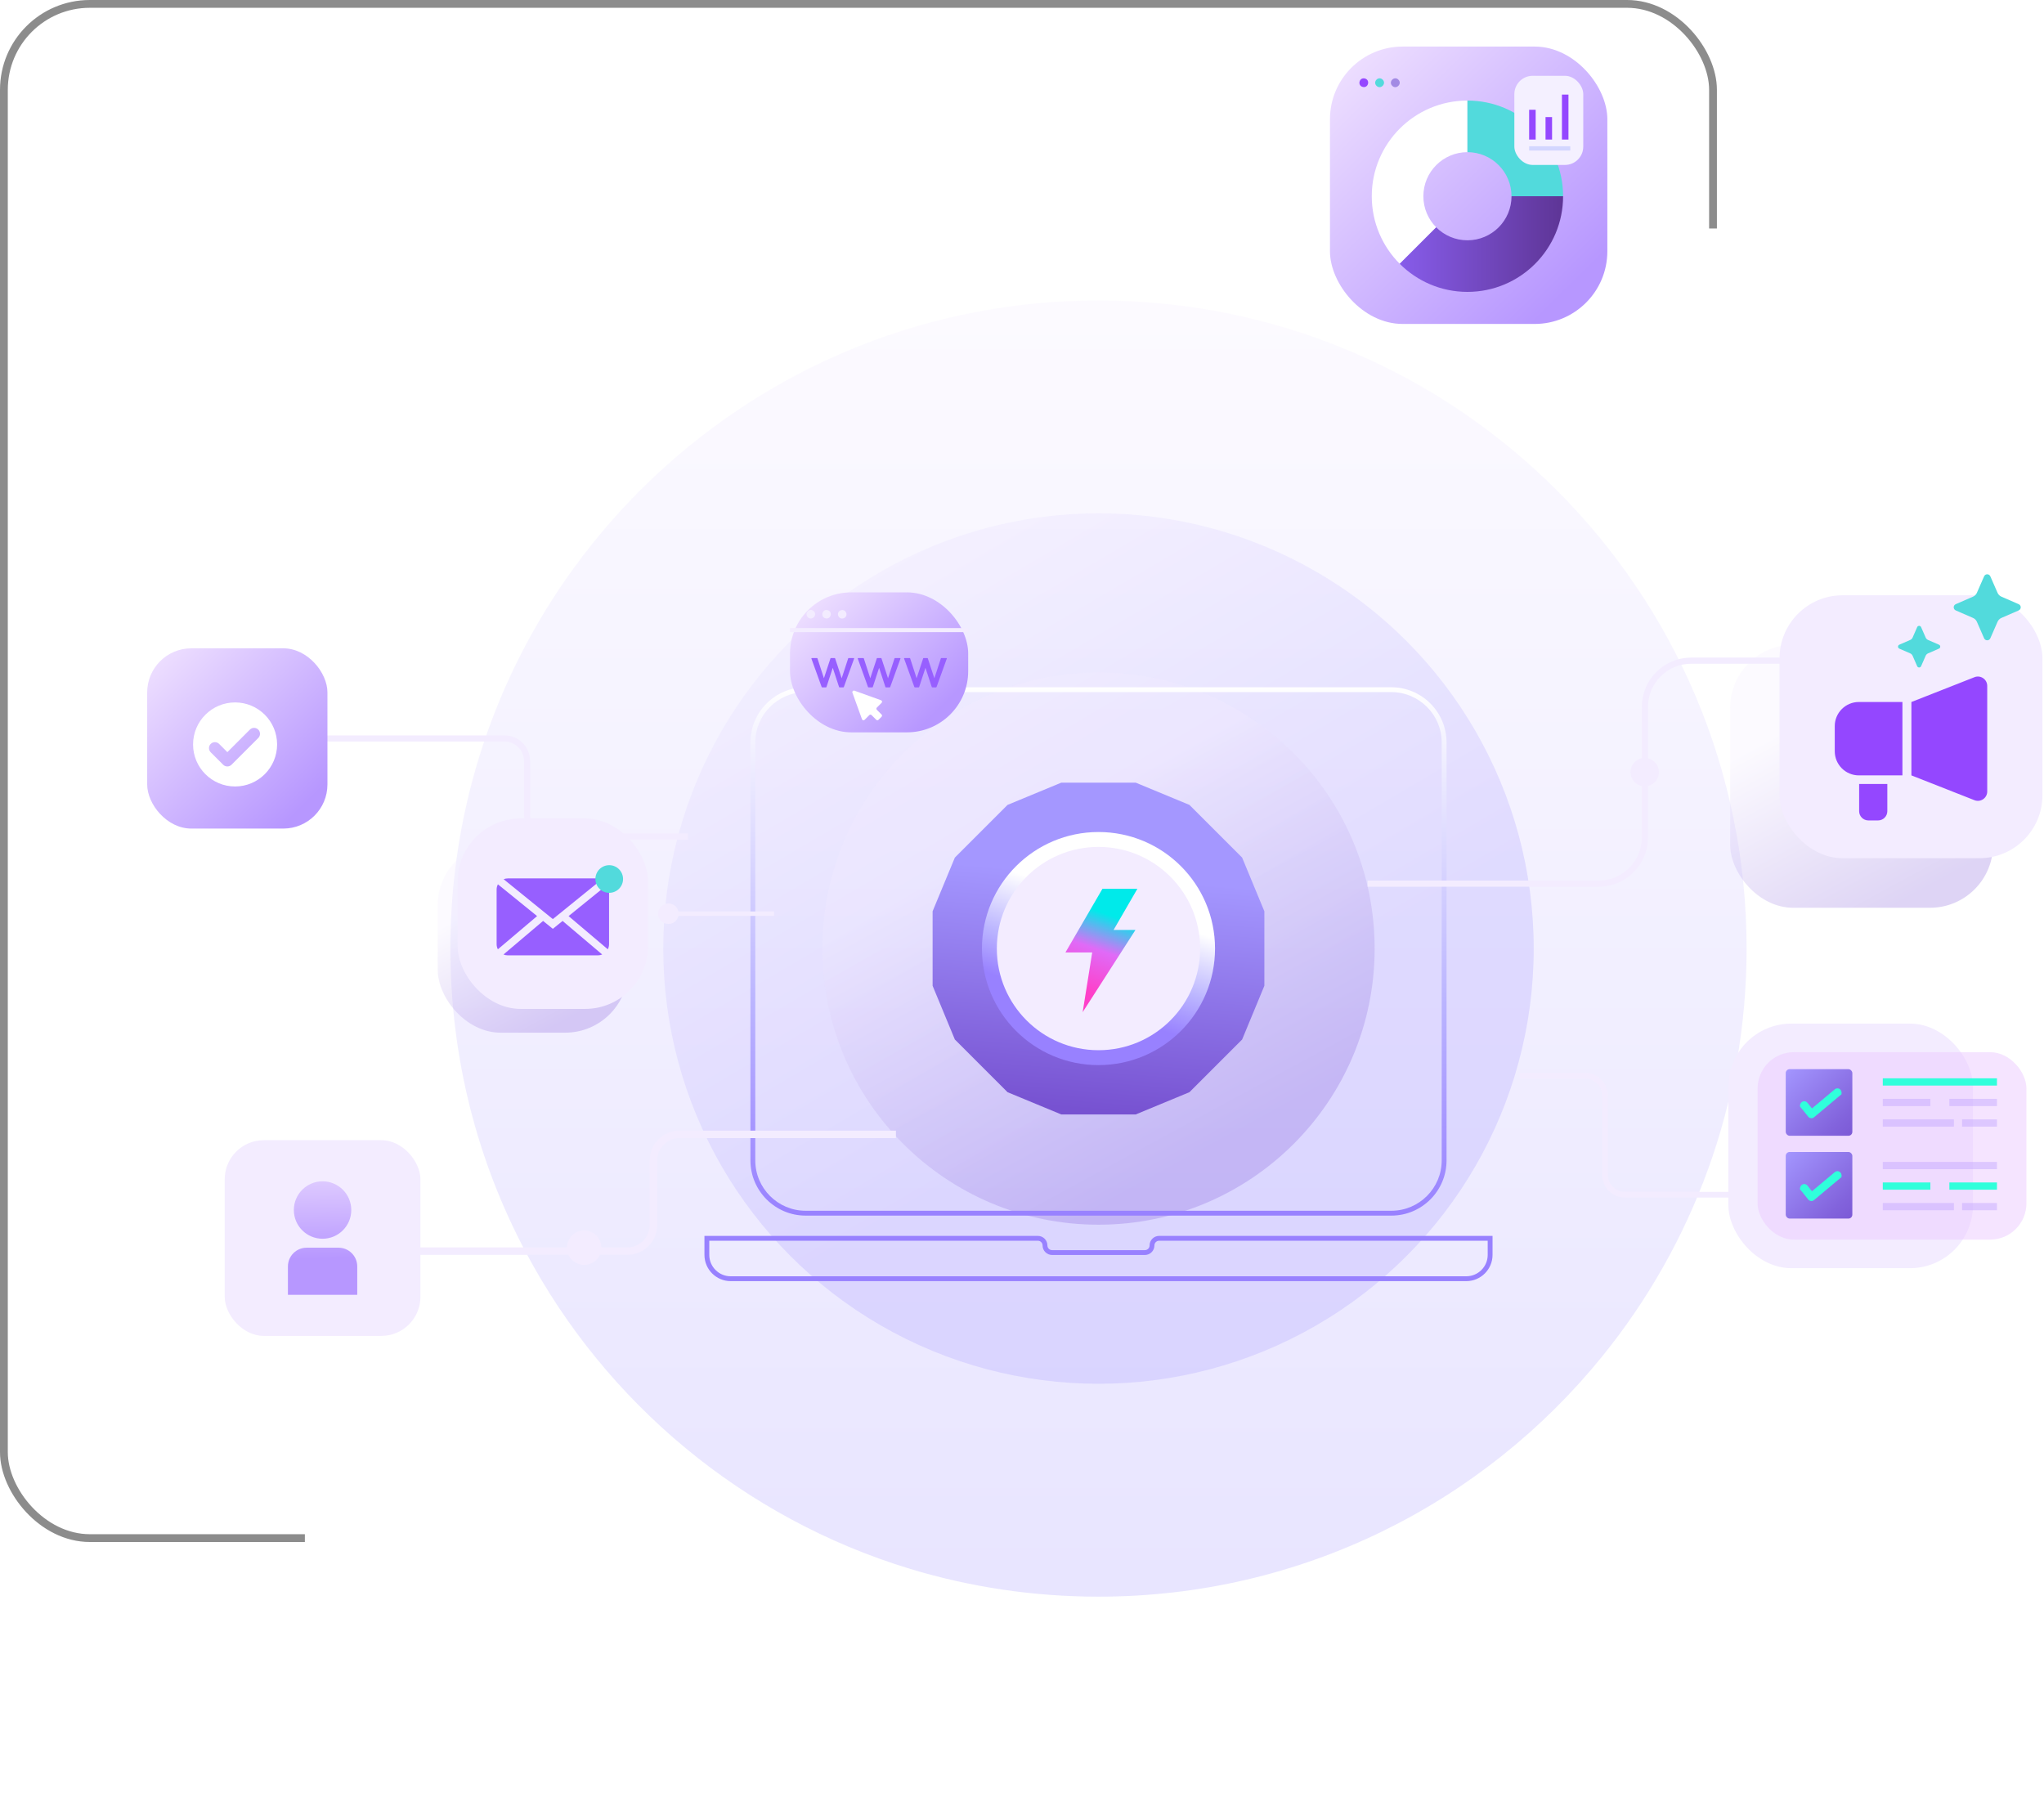 <?xml version="1.0" encoding="UTF-8"?>
<svg xmlns="http://www.w3.org/2000/svg" xmlns:xlink="http://www.w3.org/1999/xlink" viewBox="0 0 1571.84 1385.88">
  <defs>
    <style>
      .cls-1 {
        fill: #9447ff;
      }

      .cls-2 {
        fill: url(#linear-gradient-8);
      }

      .cls-3 {
        fill: url(#linear-gradient-7);
      }

      .cls-4 {
        fill: url(#linear-gradient-5);
      }

      .cls-5 {
        fill: url(#linear-gradient-6);
      }

      .cls-6 {
        fill: url(#linear-gradient-9);
      }

      .cls-7 {
        fill: url(#linear-gradient-4);
      }

      .cls-8 {
        fill: #d3d6ff;
      }

      .cls-9 {
        stroke: #8c8c8c;
        stroke-width: 6px;
      }

      .cls-9, .cls-10, .cls-11, .cls-12, .cls-13, .cls-14, .cls-15, .cls-16 {
        fill: none;
        stroke-miterlimit: 10;
      }

      .cls-10 {
        opacity: .5;
        stroke: #fff;
        stroke-width: 2.29px;
      }

      .cls-17 {
        fill: #975fff;
      }

      .cls-18 {
        fill: #52dadc;
      }

      .cls-19 {
        isolation: isolate;
      }

      .cls-20 {
        fill: #f3ecff;
      }

      .cls-21 {
        fill: url(#linear-gradient-2);
      }

      .cls-21, .cls-22, .cls-23, .cls-24, .cls-25 {
        opacity: .25;
      }

      .cls-22 {
        fill: url(#linear-gradient-3);
      }

      .cls-23 {
        fill: url(#linear-gradient);
      }

      .cls-26, .cls-27 {
        fill: #fff;
      }

      .cls-11 {
        stroke-width: 5.75px;
      }

      .cls-11, .cls-12, .cls-13, .cls-14, .cls-15, .cls-16 {
        stroke: #f3ecff;
      }

      .cls-12 {
        stroke-width: 4.4px;
      }

      .cls-13 {
        stroke-width: 4.69px;
      }

      .cls-14 {
        stroke-width: 4.73px;
      }

      .cls-15 {
        stroke-width: 3.43px;
      }

      .cls-24 {
        fill: url(#linear-gradient-11);
      }

      .cls-25 {
        fill: url(#linear-gradient-13);
      }

      .cls-16 {
        stroke-width: 3.11px;
      }

      .cls-28 {
        fill: url(#linear-gradient-10);
      }

      .cls-29 {
        fill: url(#linear-gradient-12);
      }

      .cls-30 {
        fill: url(#linear-gradient-14);
      }

      .cls-31 {
        fill: url(#linear-gradient-15);
      }

      .cls-32 {
        fill: url(#linear-gradient-16);
      }

      .cls-33 {
        fill: url(#linear-gradient-17);
      }

      .cls-34 {
        fill: url(#linear-gradient-18);
      }

      .cls-27 {
        filter: url(#drop-shadow-1);
      }

      .cls-35 {
        fill: #a28ae4;
      }

      .cls-36 {
        fill: #c0a2ff;
        opacity: .43;
      }

      .cls-37 {
        fill: #f4f0ff;
      }

      .cls-38 {
        fill: #eccaff;
        mix-blend-mode: multiply;
        opacity: .51;
      }

      .cls-39 {
        fill: #30ffdb;
      }
    </style>
    <filter id="drop-shadow-1" x="137.84" y="78.88" width="1434" height="1307" filterUnits="userSpaceOnUse">
      <feOffset dx="7" dy="7"/>
      <feGaussianBlur result="blur" stdDeviation="32"/>
      <feFlood flood-color="#000" flood-opacity=".13"/>
      <feComposite in2="blur" operator="in"/>
      <feComposite in="SourceGraphic"/>
    </filter>
    <linearGradient id="linear-gradient" x1="844.74" y1="245.58" x2="844.74" y2="1224.63" gradientUnits="userSpaceOnUse">
      <stop offset="0" stop-color="#f3ecff"/>
      <stop offset="1" stop-color="#a497ff"/>
    </linearGradient>
    <linearGradient id="linear-gradient-2" x1="635.94" y1="374.48" x2="899.05" y2="821.76" gradientUnits="userSpaceOnUse">
      <stop offset="0" stop-color="#f2ebff"/>
      <stop offset="1" stop-color="#a497ff"/>
    </linearGradient>
    <linearGradient id="linear-gradient-3" x1="794.77" y1="637.54" x2="930.19" y2="886.59" gradientUnits="userSpaceOnUse">
      <stop offset="0" stop-color="#f3ecff"/>
      <stop offset="1" stop-color="#7a53d6"/>
    </linearGradient>
    <linearGradient id="linear-gradient-4" x1="834.26" y1="853.26" x2="849.49" y2="673.36" gradientUnits="userSpaceOnUse">
      <stop offset="0" stop-color="#7752d1"/>
      <stop offset="1" stop-color="#a497ff"/>
    </linearGradient>
    <linearGradient id="linear-gradient-5" x1="855.89" y1="695.59" x2="830.8" y2="771.75" gradientUnits="userSpaceOnUse">
      <stop offset="0" stop-color="#fff"/>
      <stop offset=".59" stop-color="#bbb5ff"/>
      <stop offset="1" stop-color="#9881ff"/>
    </linearGradient>
    <linearGradient id="linear-gradient-6" x1="857.96" y1="689.96" x2="828.28" y2="775.69" gradientUnits="userSpaceOnUse">
      <stop offset=".16" stop-color="#00eaea"/>
      <stop offset=".47" stop-color="#e06af7"/>
      <stop offset=".83" stop-color="#fe40c9"/>
    </linearGradient>
    <linearGradient id="linear-gradient-7" x1="844.74" y1="528.52" x2="844.74" y2="934.8" xlink:href="#linear-gradient-5"/>
    <linearGradient id="linear-gradient-8" x1="844.74" y1="950.4" x2="844.74" y2="985.19" gradientUnits="userSpaceOnUse">
      <stop offset="0" stop-color="#9881ff"/>
      <stop offset="1" stop-color="#9881ff"/>
    </linearGradient>
    <linearGradient id="linear-gradient-9" x1="1037.43" y1="49.46" x2="1207.24" y2="221.16" gradientUnits="userSpaceOnUse">
      <stop offset="0" stop-color="#eddeff"/>
      <stop offset="1" stop-color="#b797ff"/>
    </linearGradient>
    <linearGradient id="linear-gradient-10" x1="1076.39" y1="187.68" x2="1202.02" y2="187.68" gradientUnits="userSpaceOnUse">
      <stop offset="0" stop-color="#875cea"/>
      <stop offset="1" stop-color="#5e3596"/>
    </linearGradient>
    <linearGradient id="linear-gradient-11" x1="390.53" y1="685.4" x2="442.85" y2="781.61" xlink:href="#linear-gradient-3"/>
    <linearGradient id="linear-gradient-12" x1="627.8" y1="460.58" x2="716.85" y2="550.62" xlink:href="#linear-gradient-9"/>
    <linearGradient id="linear-gradient-13" x1="1403.38" y1="545.13" x2="1479.79" y2="685.66" xlink:href="#linear-gradient-3"/>
    <linearGradient id="linear-gradient-14" x1="1432.65" y1="881.25" x2="1372.78" y2="822.01" gradientUnits="userSpaceOnUse">
      <stop offset="0" stop-color="#7752d1"/>
      <stop offset=".31" stop-color="#8263dc"/>
      <stop offset=".93" stop-color="#a091fb"/>
      <stop offset="1" stop-color="#a497ff"/>
    </linearGradient>
    <linearGradient id="linear-gradient-15" x1="1432.65" y1="944.93" x2="1372.78" y2="885.69" xlink:href="#linear-gradient-14"/>
    <linearGradient id="linear-gradient-16" x1="122" y1="506.7" x2="233.69" y2="619.62" xlink:href="#linear-gradient-9"/>
    <linearGradient id="linear-gradient-17" x1="246.14" y1="883.23" x2="247.74" y2="968.04" xlink:href="#linear-gradient-9"/>
    <linearGradient id="linear-gradient-18" x1="246.14" y1="883.23" x2="247.74" y2="968.04" xlink:href="#linear-gradient-9"/>
  </defs>
  <g class="cls-19">
    <g id="Layer_2" data-name="Layer 2">
      <g id="Digital_Marketing_Automation_illustration" data-name="Digital Marketing Automation illustration">
        <rect class="cls-9" x="3" y="3" width="1314.31" height="1179.8" rx="66.06" ry="66.06"/>
        <rect class="cls-27" x="227.44" y="168.71" width="1240.41" height="1113.46" rx="86.05" ry="86.05"/>
        <g id="Light_effect" data-name="Light effect">
          <path class="cls-23" d="M346.35,729.44c0-109.49,35.3-210.73,95.15-292.96,73.31-100.73,183.44-172.94,310.62-196.84,30.01-5.64,60.97-8.59,92.63-8.59,275.26,0,498.39,223.14,498.39,498.39,0,118.93-41.66,228.14-111.18,313.81-91.38,112.61-230.89,184.58-387.21,184.58-50.46,0-99.17-7.5-145.07-21.44-127.81-38.82-233.88-127.62-295.45-243.63-36.95-69.61-57.87-149.02-57.87-233.32Z"/>
          <circle class="cls-21" cx="844.74" cy="729.44" r="334.69"/>
          <circle class="cls-22" cx="844.74" cy="729.44" r="212.36"/>
        </g>
        <g id="Automation">
          <path class="cls-7" d="M873.39,601.87h0c16.35,6.77,24.94,10.33,41.29,17.1h0c19.98,19.98,20.54,20.54,40.52,40.52h0c6.77,16.35,10.33,24.94,17.1,41.29h0c0,28.26,0,29.04,0,57.3h0c-6.77,16.35-10.33,24.94-17.1,41.29h0c-19.98,19.98-20.54,20.54-40.52,40.52h0c-16.35,6.77-24.94,10.33-41.29,17.1h0c-28.26,0-29.04,0-57.3,0h0c-16.35-6.77-24.94-10.33-41.29-17.1h0c-19.98-19.98-20.54-20.54-40.52-40.52h0c-6.77-16.35-10.33-24.94-17.1-41.29h0c0-28.26,0-29.04,0-57.3h0c6.77-16.35,10.33-24.94,17.1-41.29h0c19.98-19.98,20.54-20.54,40.52-40.52h0c16.35-6.77,24.94-10.33,41.29-17.1h0c28.26,0,29.04,0,57.3,0Z"/>
          <circle class="cls-4" cx="844.74" cy="729.44" r="89.62"/>
          <circle class="cls-20" cx="844.74" cy="729.44" r="78.17"/>
          <polygon class="cls-5" points="847.78 683.49 874.65 683.49 856.34 715.13 873.16 715.13 832.57 778.35 839.91 732.43 819.33 732.43 847.78 683.49"/>
        </g>
        <g id="laptop">
          <path class="cls-3" d="M1069.96,934.8h-450.44c-23.4,0-42.44-19.04-42.44-42.44v-321.41c0-23.4,19.04-42.44,42.44-42.44h450.44c23.4,0,42.44,19.04,42.44,42.44v321.41c0,23.4-19.04,42.44-42.44,42.44ZM619.52,532.24c-21.34,0-38.71,17.37-38.71,38.71v321.41c0,21.34,17.37,38.71,38.71,38.71h450.44c21.34,0,38.71-17.37,38.71-38.71v-321.41c0-21.34-17.37-38.71-38.71-38.71h-450.44Z"/>
          <path class="cls-2" d="M1127.58,985.19h-565.68c-11.13,0-20.18-9.06-20.18-20.18v-14.61h256.4c4.05,0,7.34,3.29,7.34,7.34,0,1.99,1.62,3.62,3.62,3.62h71.33c1.99,0,3.62-1.62,3.62-3.62,0-4.05,3.29-7.34,7.34-7.34h256.4v14.61c0,11.13-9.05,20.18-20.18,20.18ZM545.44,954.12v10.88c0,9.07,7.38,16.46,16.46,16.46h565.68c9.07,0,16.46-7.38,16.46-16.46v-10.88h-252.67c-1.99,0-3.62,1.62-3.62,3.62,0,4.05-3.29,7.34-7.34,7.34h-71.33c-4.05,0-7.34-3.29-7.34-7.34,0-1.99-1.62-3.62-3.62-3.62h-252.67Z"/>
        </g>
        <g id="Donut_chart" data-name="Donut chart">
          <rect class="cls-10" x="1043.17" y="57.6" width="213.3" height="213.3" rx="55.9" ry="55.9"/>
          <rect class="cls-6" x="1022.75" y="35.81" width="213.3" height="213.3" rx="55.9" ry="55.9"/>
          <g>
            <path class="cls-26" d="M1128.46,77.33v39.68c-18.72,0-33.89,15.17-33.89,33.89,0,9.33,3.77,17.78,9.86,23.9l-28.05,28.05c-13.28-13.31-21.49-31.68-21.49-51.96,0-40.62,32.94-73.56,73.56-73.56Z"/>
            <path class="cls-18" d="M1202.02,150.9h-39.67c0-18.72-15.17-33.89-33.89-33.89v-39.68c40.63,0,73.56,32.94,73.56,73.56Z"/>
            <path class="cls-28" d="M1202.02,150.9c0,40.63-32.94,73.56-73.56,73.56-20.34,0-38.76-8.26-52.07-21.61l28.05-28.05c6.14,6.17,14.64,9.99,24.03,9.99,18.72,0,33.89-15.17,33.89-33.89h39.67Z"/>
          </g>
          <g>
            <circle class="cls-1" cx="1048.84" cy="63.63" r="3.35" transform="translate(744.85 1069.46) rotate(-76.66)"/>
            <circle class="cls-18" cx="1060.91" cy="63.63" r="3.35" transform="translate(265.74 768.81) rotate(-45)"/>
            <circle class="cls-35" cx="1072.99" cy="63.63" r="3.35" transform="translate(269.28 777.35) rotate(-45)"/>
          </g>
          <g>
            <rect class="cls-37" x="1164.54" y="58.29" width="52.99" height="68.55" rx="14.09" ry="14.09"/>
            <rect class="cls-8" x="1175.91" y="112.47" width="31.65" height="3.29"/>
            <rect class="cls-1" x="1175.91" y="84.41" width="5.02" height="22.91"/>
            <rect class="cls-1" x="1188.52" y="90.03" width="5.02" height="17.29"/>
            <rect class="cls-1" x="1201.13" y="72.74" width="5.02" height="34.58"/>
          </g>
        </g>
        <g id="Email">
          <rect class="cls-24" x="336.61" y="647.68" width="146.45" height="146.45" rx="48.45" ry="48.45"/>
          <g>
            <line class="cls-15" x1="595.22" y1="702.62" x2="513.99" y2="702.62"/>
            <circle class="cls-20" cx="513.99" cy="702.62" r="7.9" transform="translate(-346.28 569.24) rotate(-45)"/>
          </g>
          <g>
            <rect class="cls-20" x="351.92" y="629.4" width="146.45" height="146.45" rx="48.45" ry="48.45"/>
            <g>
              <path class="cls-17" d="M462.99,676.11c-.99-.4-2.07-.62-3.2-.62h-69.31c-1.13,0-2.21.22-3.2.62l37.85,30.67,37.85-30.67Z"/>
              <path class="cls-17" d="M382.9,680.05c-.64,1.2-1,2.57-1,4.02v42c0,1.42.35,2.77.96,3.95l30.17-25.55-30.13-24.42Z"/>
              <path class="cls-17" d="M467.41,730.02c.61-1.18.96-2.53.96-3.95v-42c0-1.45-.36-2.82-1-4.02l-30.13,24.42,30.17,25.55Z"/>
              <path class="cls-17" d="M425.14,714.28l-7.5-6.08-30.46,25.8c1.02.42,2.13.66,3.3.66h69.31c1.17,0,2.28-.23,3.3-.66l-30.46-25.8-7.5,6.08Z"/>
            </g>
            <circle class="cls-18" cx="468.5" cy="675.95" r="10.63"/>
          </g>
        </g>
        <g id="www">
          <rect class="cls-29" x="607.52" y="455.53" width="137.02" height="107.64" rx="47.06" ry="47.06"/>
          <line class="cls-16" x1="607.52" y1="484.54" x2="744.54" y2="484.54"/>
          <circle class="cls-20" cx="623.51" cy="472.34" r="3.25" transform="translate(-151.37 579.23) rotate(-45)"/>
          <circle class="cls-20" cx="635.59" cy="472.34" r="3.25" transform="translate(30.61 983.29) rotate(-76.8)"/>
          <circle class="cls-20" cx="647.67" cy="472.34" r="3.25" transform="translate(-132.15 286.71) rotate(-22.71)"/>
          <g>
            <path class="cls-17" d="M632.31,528.58c-.22,0-.4-.09-.46-.31l-7.87-21.78c-.09-.28.06-.46.34-.46h3.9c.22,0,.37.09.43.34l4.95,15.21,5.01-15.21c.06-.25.21-.34.43-.34h2.77c.22,0,.37.09.43.34l5.01,15.24,4.98-15.24c.06-.25.22-.34.43-.34h3.81c.28,0,.43.18.34.46l-7.87,21.78c-.06.22-.25.31-.46.31h-2.83c-.22,0-.37-.09-.43-.34l-4.82-14.69-4.82,14.69c-.06.25-.22.34-.43.34h-2.83Z"/>
            <path class="cls-17" d="M667.95,528.58c-.22,0-.4-.09-.46-.31l-7.87-21.78c-.09-.28.06-.46.34-.46h3.9c.22,0,.37.09.43.34l4.95,15.21,5.01-15.21c.06-.25.22-.34.43-.34h2.77c.22,0,.37.09.43.34l5.01,15.24,4.98-15.24c.06-.25.22-.34.43-.34h3.81c.28,0,.43.18.34.46l-7.87,21.78c-.06.22-.25.31-.46.31h-2.83c-.22,0-.37-.09-.43-.34l-4.82-14.69-4.82,14.69c-.06.25-.22.34-.43.34h-2.83Z"/>
            <path class="cls-17" d="M703.59,528.58c-.22,0-.4-.09-.46-.31l-7.87-21.78c-.09-.28.06-.46.34-.46h3.9c.22,0,.37.09.43.34l4.95,15.21,5.01-15.21c.06-.25.22-.34.43-.34h2.77c.22,0,.37.09.43.34l5.01,15.24,4.98-15.24c.06-.25.22-.34.43-.34h3.81c.28,0,.43.18.34.46l-7.87,21.78c-.06.22-.25.31-.46.31h-2.83c-.22,0-.37-.09-.43-.34l-4.82-14.69-4.82,14.69c-.06.25-.22.34-.43.34h-2.83Z"/>
          </g>
          <path class="cls-26" d="M677.95,540.47l-3.66,3.66c-.47.47-.47,1.23,0,1.7l3.64,3.64c.47.47.47,1.23,0,1.7l-2.37,2.37c-.47.47-1.23.47-1.7,0l-3.64-3.64c-.47-.47-1.23-.47-1.7,0l-3.66,3.66c-.62.62-1.68.39-1.98-.44l-7.37-20.46c-.34-.96.58-1.88,1.54-1.54l20.46,7.37c.83.3,1.06,1.36.44,1.98Z"/>
        </g>
        <g id="Ads">
          <g>
            <path class="cls-14" d="M1051.67,679.51h177.75c19.62,0,35.53-15.91,35.53-35.53v-100.4c0-19.62,15.91-35.53,35.53-35.53h171.82"/>
            <circle class="cls-20" cx="1264.78" cy="593.77" r="10.91" transform="translate(-49.41 1068.25) rotate(-45)"/>
          </g>
          <g>
            <rect class="cls-25" x="1330.49" y="495.89" width="202.18" height="202.18" rx="48.45" ry="48.45"/>
            <g>
              <rect class="cls-20" x="1368.47" y="457.77" width="202.18" height="202.18" rx="48.45" ry="48.45"/>
              <g>
                <path class="cls-1" d="M1429.47,539.84h33.5v56.43h-33.5c-10.23,0-18.54-8.31-18.54-18.54v-19.36c0-10.23,8.31-18.54,18.54-18.54Z"/>
                <path class="cls-1" d="M1518.34,520.77l-48.47,19.07v56.43l48.47,19.07c4.72,1.86,9.84-1.62,9.84-6.7v-81.18c0-5.08-5.11-8.56-9.84-6.7Z"/>
                <path class="cls-1" d="M1429.68,602.86h21.68v20.93c0,3.93-3.19,7.12-7.12,7.12h-7.44c-3.93,0-7.12-3.19-7.12-7.12v-20.93h0Z"/>
              </g>
              <path class="cls-18" d="M1552.37,464.61l-13.28-5.78c-1.33-.58-2.39-1.64-2.97-2.96l-5.55-12.68c-.91-2.09-3.88-2.09-4.79,0l-5.55,12.68c-.58,1.33-1.64,2.39-2.97,2.96l-13.28,5.78c-2.1.91-2.1,3.88,0,4.8l13.28,5.78c1.33.58,2.39,1.64,2.97,2.96l5.55,12.68c.91,2.09,3.88,2.09,4.79,0l5.55-12.68c.58-1.33,1.64-2.39,2.97-2.96l13.28-5.78c2.1-.91,2.1-3.88,0-4.8Z"/>
              <path class="cls-18" d="M1491.07,495.77l-8.37-3.64c-.84-.36-1.51-1.03-1.87-1.87l-3.5-8c-.58-1.32-2.45-1.32-3.02,0l-3.5,8c-.37.84-1.03,1.5-1.87,1.87l-8.37,3.64c-1.32.57-1.32,2.45,0,3.02l8.37,3.64c.84.36,1.51,1.03,1.87,1.87l3.5,8c.58,1.32,2.45,1.32,3.02,0l3.5-8c.37-.84,1.03-1.5,1.87-1.87l8.37-3.64c1.32-.57,1.32-2.45,0-3.02Z"/>
            </g>
          </g>
        </g>
        <g id="Checklist">
          <path class="cls-12" d="M1168.62,827.22h50.28c8.48,0,15.36,6.88,15.36,15.36v60.78c0,8.48,6.88,15.36,15.36,15.36h144.58"/>
          <g>
            <rect class="cls-20" x="1329.13" y="787.15" width="188.08" height="188.08" rx="48.45" ry="48.45"/>
            <g id="Tick_approve" data-name="Tick approve">
              <rect class="cls-38" x="1351.59" y="809.12" width="206.73" height="144.15" rx="27.9" ry="27.9"/>
              <g>
                <g>
                  <rect class="cls-30" x="1373.24" y="822.19" width="51.21" height="51.21" rx="3.01" ry="3.01"/>
                  <path class="cls-39" d="M1392.98,859.91c-.72,0-1.45-.25-2.09-.74l-6.79-8.42c.18-4.16,4.09-4.86,5.8-2.74l3.51,4.36,17.56-14.71c2.09-1.75,5.79-.3,5.15,3.82l-21.15,17.71c-.56.47-1.27.73-2,.73Z"/>
                </g>
                <g>
                  <rect class="cls-31" x="1373.24" y="885.87" width="51.21" height="51.21" rx="3.01" ry="3.01"/>
                  <path class="cls-39" d="M1392.98,923.59c-.72,0-1.45-.25-2.09-.74l-6.79-8.42c.18-4.16,4.09-4.86,5.8-2.74l3.51,4.36,17.56-14.71c2.09-1.75,5.79-.3,5.15,3.82l-21.15,17.71c-.56.47-1.27.73-2,.73Z"/>
                </g>
              </g>
              <rect class="cls-39" x="1447.87" y="829.22" width="87.79" height="5.57"/>
              <rect class="cls-36" x="1447.87" y="845.01" width="36.6" height="5.57"/>
              <rect class="cls-36" x="1499.07" y="845.01" width="36.6" height="5.57"/>
              <rect class="cls-36" x="1508.83" y="860.8" width="26.83" height="5.57"/>
              <rect class="cls-36" x="1447.87" y="860.8" width="54.67" height="5.57"/>
              <rect class="cls-36" x="1447.87" y="893.52" width="87.79" height="5.57"/>
              <rect class="cls-39" x="1447.87" y="909.31" width="36.6" height="5.57"/>
              <rect class="cls-39" x="1499.07" y="909.31" width="36.6" height="5.57"/>
              <rect class="cls-36" x="1508.83" y="925.1" width="26.83" height="5.57"/>
              <rect class="cls-36" x="1447.87" y="925.1" width="54.67" height="5.57"/>
            </g>
          </g>
        </g>
        <g id="Approved">
          <path class="cls-13" d="M529.12,643.28h-106.51c-9.56,0-17.32-7.75-17.32-17.32v-40.78c0-9.56-7.75-17.32-17.32-17.32h-192.33"/>
          <g>
            <rect class="cls-32" x="113.19" y="498.56" width="138.61" height="138.61" rx="33.91" ry="33.91"/>
            <path class="cls-26" d="M180.78,540.16c-17.84,0-32.31,14.47-32.31,32.31s14.47,32.32,32.31,32.32,32.31-14.47,32.31-32.32-14.47-32.31-32.31-32.31ZM198.61,567.51l-20.56,20.56c-.89.89-2.06,1.33-3.22,1.33s-2.34-.44-3.23-1.33l-9.56-9.56c-1.78-1.78-1.78-4.67,0-6.45,1.78-1.78,4.67-1.78,6.46,0l6.34,6.34,17.32-17.33c1.78-1.78,4.67-1.78,6.45,0,1.78,1.78,1.78,4.67,0,6.45Z"/>
          </g>
        </g>
        <g id="Customer">
          <g>
            <circle class="cls-20" cx="449.23" cy="959.47" r="13.26" transform="translate(-588.5 1172.82) rotate(-76.53)"/>
            <path class="cls-11" d="M688.97,872.32h-166.4c-11.08,0-20.07,8.98-20.07,20.07v49.64c0,11.08-8.98,20.07-20.07,20.07h-188.88"/>
          </g>
          <g>
            <rect class="cls-20" x="172.81" y="876.81" width="150.49" height="150.49" rx="30.05" ry="30.05"/>
            <g>
              <g>
                <circle class="cls-20" cx="248.05" cy="930.51" r="22.08"/>
                <path class="cls-20" d="M235.81,959.47h24.5c7.96,0,14.41,6.45,14.41,14.41v21.81s-53.31,0-53.31,0v-21.81c0-7.96,6.45-14.41,14.41-14.41Z"/>
              </g>
              <g>
                <circle class="cls-33" cx="248.05" cy="930.51" r="22.08"/>
                <path class="cls-34" d="M235.81,959.47h24.5c7.96,0,14.41,6.45,14.41,14.41v21.81s-53.31,0-53.31,0v-21.81c0-7.96,6.45-14.41,14.41-14.41Z"/>
              </g>
            </g>
          </g>
        </g>
      </g>
    </g>
  </g>
</svg>